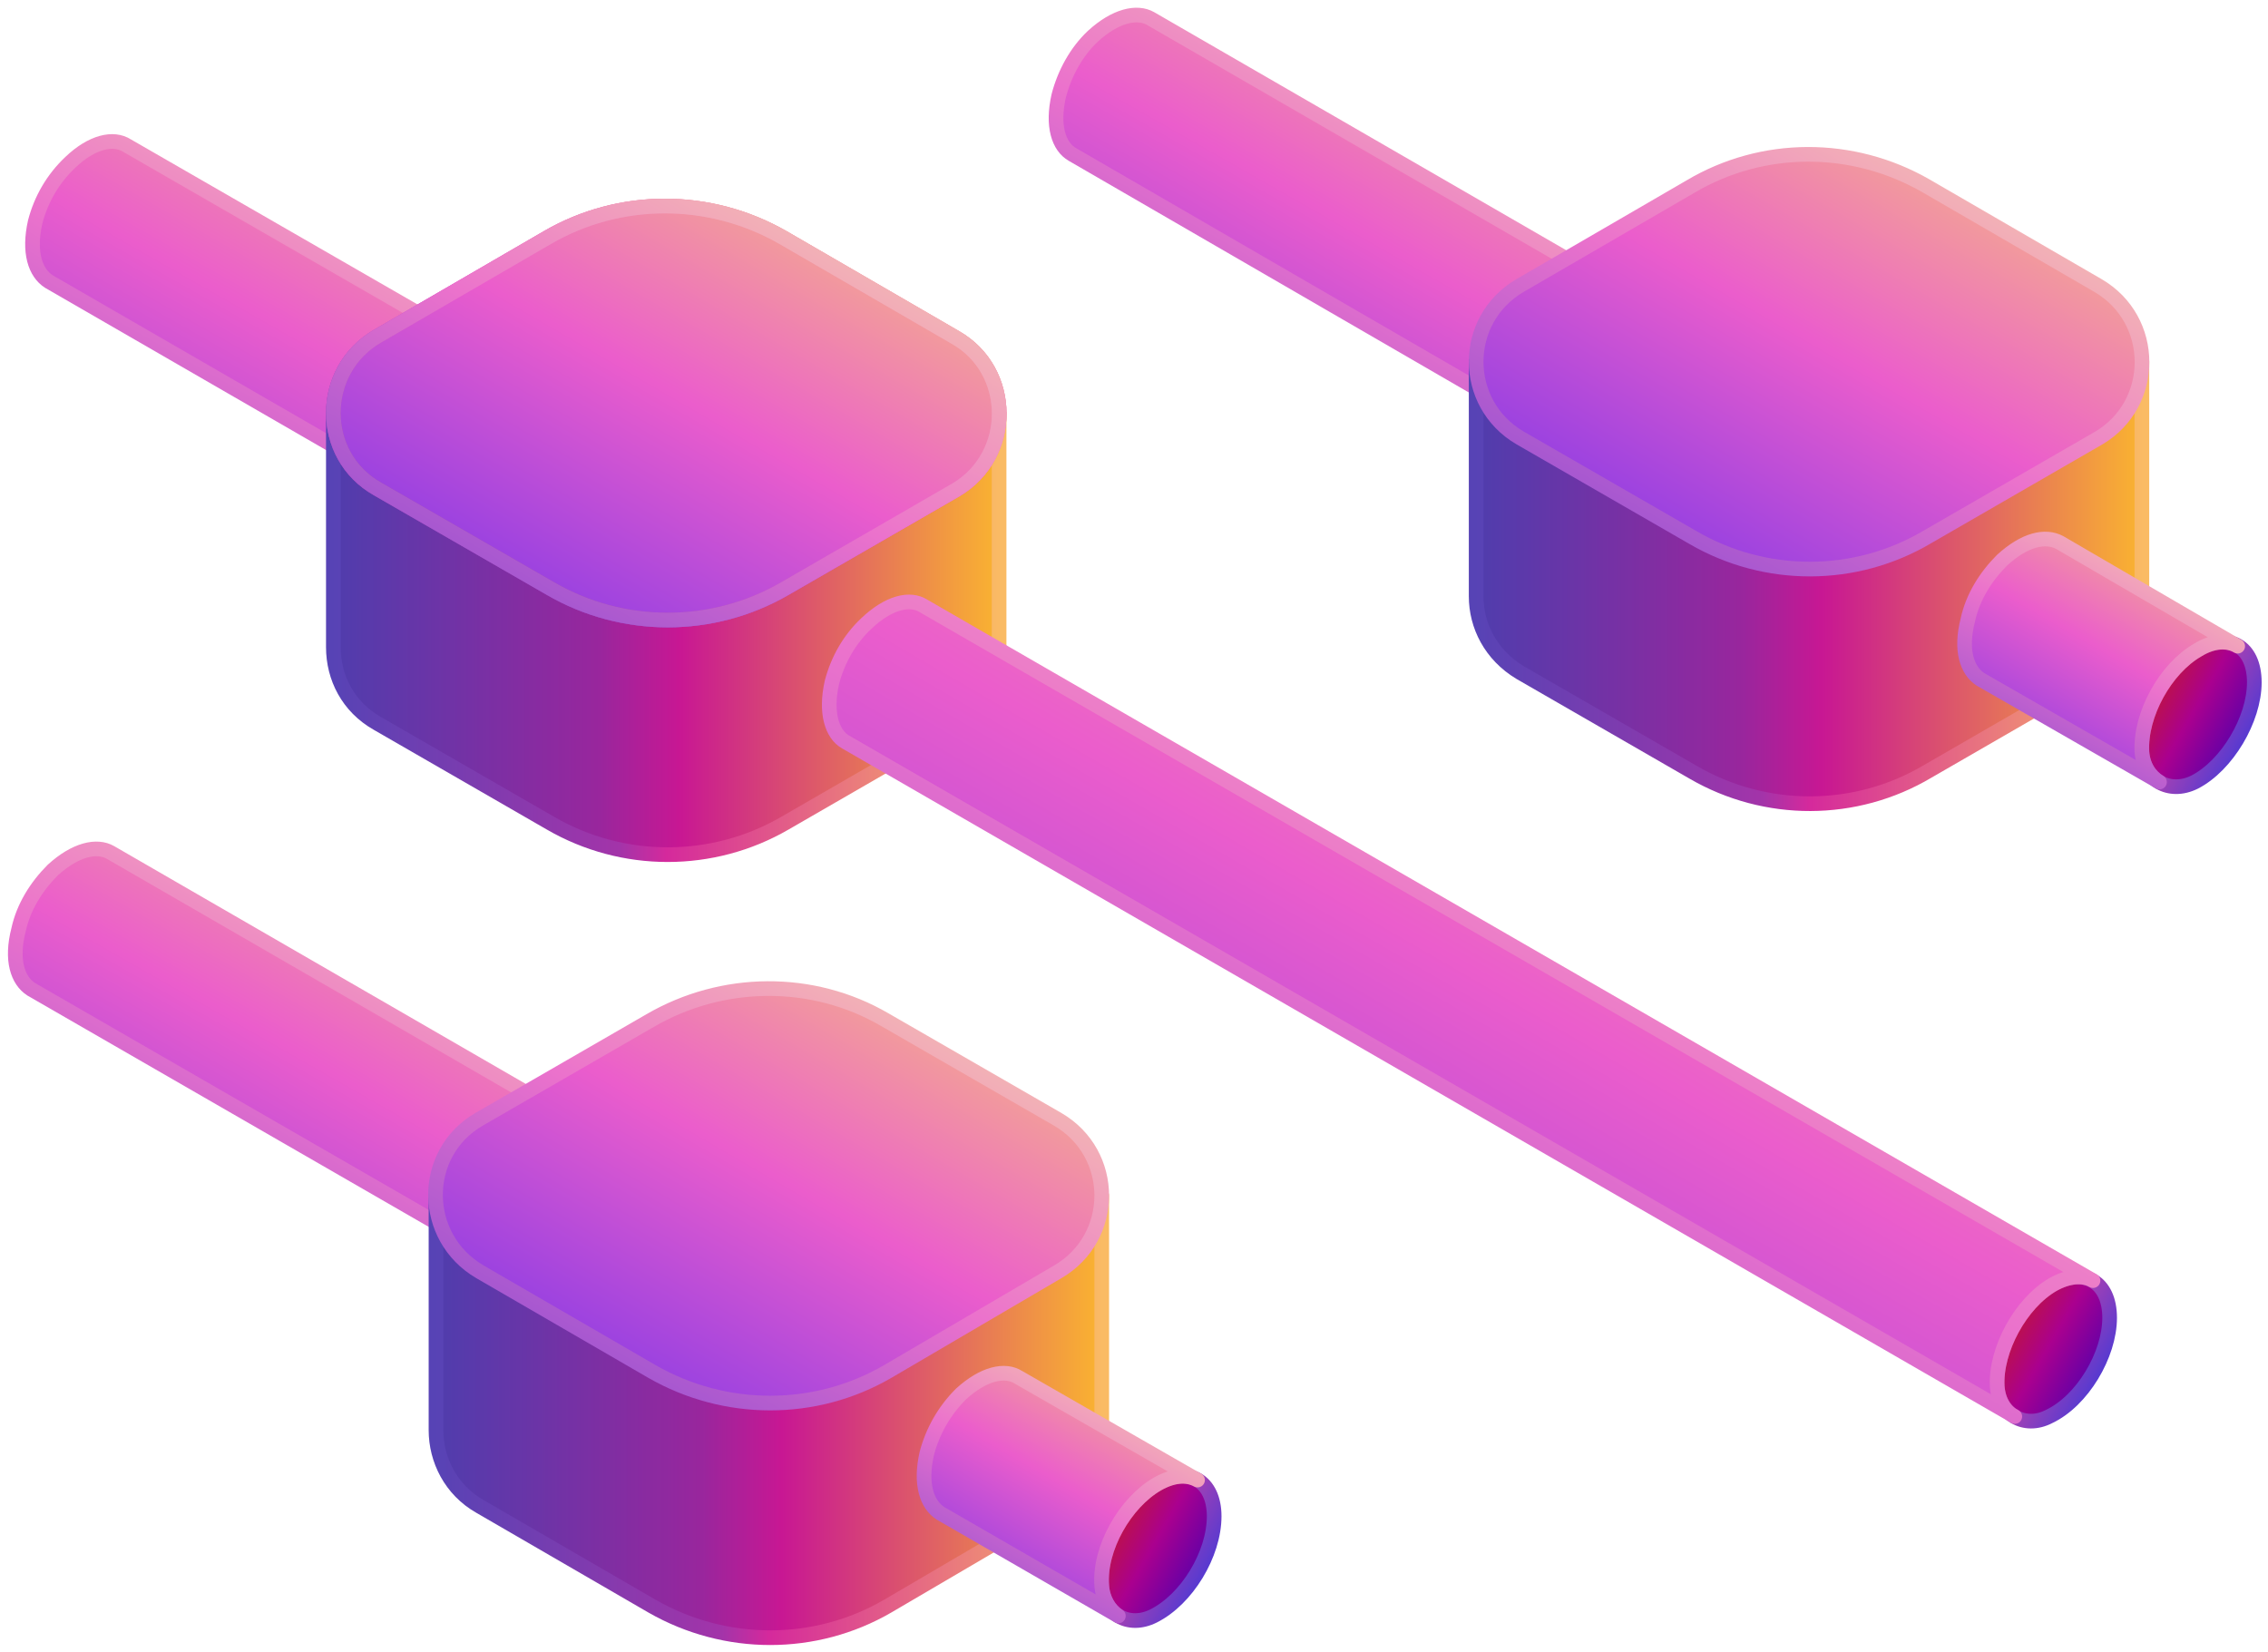 <svg version="1.2" xmlns="http://www.w3.org/2000/svg" viewBox="0 0 232 169" width="232" height="169"><defs><linearGradient id="P" gradientUnits="userSpaceOnUse"/><linearGradient id="g1" x2="1" href="#P" gradientTransform="matrix(36.685,-63.54,293.127,169.237,95.374,43.273)"><stop stop-color="#6b32ec"/><stop offset=".53" stop-color="#eb5dcc"/><stop offset="1" stop-color="#f7c879"/></linearGradient><linearGradient id="g2" x2="1" href="#P" gradientTransform="matrix(36.685,-63.54,293.127,169.237,95.374,43.273)"><stop stop-color="#7f48d2"/><stop offset=".5" stop-color="#eb72cc"/><stop offset="1" stop-color="#f7d6a9"/></linearGradient><linearGradient id="g3" x2="1" href="#P" gradientTransform="matrix(68.153,0,0,51.378,150.986,30.814)"><stop stop-color="#4f3dad"/><stop offset=".4" stop-color="#99269d"/><stop offset=".52" stop-color="#c81793"/><stop offset="1" stop-color="#fab430"/></linearGradient><linearGradient id="g4" x2="1" href="#P" gradientTransform="matrix(68.153,0,0,51.378,150.986,30.814)"><stop stop-color="#5743b5"/><stop offset=".43" stop-color="#a334a9"/><stop offset=".5" stop-color="#d5299c"/><stop offset="1" stop-color="#fabb64"/></linearGradient><linearGradient id="g5" x2="1" href="#P" gradientTransform="matrix(35.387,-61.293,87.57,50.558,148.311,56.647)"><stop stop-color="#6b32ec"/><stop offset=".53" stop-color="#eb5dcc"/><stop offset="1" stop-color="#f7c879"/></linearGradient><linearGradient id="g6" x2="1" href="#P" gradientTransform="matrix(35.387,-61.293,87.57,50.558,148.311,56.647)"><stop stop-color="#6b32ec"/><stop offset=".53" stop-color="#eb5dcc"/><stop offset="1" stop-color="#f7c879"/></linearGradient><linearGradient id="g7" x2="1" href="#P" gradientTransform="matrix(35.387,-61.293,87.57,50.558,148.311,56.647)"><stop stop-color="#7f48d2"/><stop offset=".5" stop-color="#eb72cc"/><stop offset="1" stop-color="#f7d6a9"/></linearGradient><linearGradient id="g8" x2="1" href="#P" gradientTransform="matrix(36.685,-63.54,293.127,169.237,-9.3,56.203)"><stop stop-color="#6b32ec"/><stop offset=".53" stop-color="#eb5dcc"/><stop offset="1" stop-color="#f7c879"/></linearGradient><linearGradient id="g9" x2="1" href="#P" gradientTransform="matrix(36.685,-63.54,293.127,169.237,-9.3,56.203)"><stop stop-color="#7f48d2"/><stop offset=".5" stop-color="#eb72cc"/><stop offset="1" stop-color="#f7d6a9"/></linearGradient><linearGradient id="g10" x2="1" href="#P" gradientTransform="matrix(-15.022,-8.673,14.8,-25.635,211.973,151.984)"><stop stop-color="#2b00ba"/><stop offset=".53" stop-color="#aa008f"/><stop offset="1" stop-color="#d12300"/></linearGradient><linearGradient id="g11" x2="1" href="#P" gradientTransform="matrix(-15.022,-8.673,14.8,-25.635,211.973,151.984)"><stop stop-color="#2b36e0"/><stop offset=".53" stop-color="#aa41b2"/><stop offset="1" stop-color="#e94e00"/></linearGradient><linearGradient id="g12" x2="1" href="#P" gradientTransform="matrix(68.153,0,0,51.378,34.093,36.065)"><stop stop-color="#4f3dad"/><stop offset=".4" stop-color="#99269d"/><stop offset=".52" stop-color="#c81793"/><stop offset="1" stop-color="#fab430"/></linearGradient><linearGradient id="g13" x2="1" href="#P" gradientTransform="matrix(68.153,0,0,51.378,34.093,36.065)"><stop stop-color="#5743b5"/><stop offset=".43" stop-color="#a334a9"/><stop offset=".5" stop-color="#d5299c"/><stop offset="1" stop-color="#fabb64"/></linearGradient><linearGradient id="g14" x2="1" href="#P" gradientTransform="matrix(35.387,-61.293,87.57,50.558,31.418,61.897)"><stop stop-color="#6a30af"/><stop offset=".53" stop-color="#eb5dcc"/><stop offset="1" stop-color="#f7d196"/></linearGradient><linearGradient id="g15" x2="1" href="#P" gradientTransform="matrix(35.387,-61.293,87.57,50.558,31.418,61.897)"><stop stop-color="#6b32ec"/><stop offset=".53" stop-color="#eb5dcc"/><stop offset="1" stop-color="#f7c879"/></linearGradient><linearGradient id="g16" x2="1" href="#P" gradientTransform="matrix(35.387,-61.293,87.57,50.558,31.418,61.897)"><stop stop-color="#6a30af"/><stop offset=".53" stop-color="#eb5dcc"/><stop offset="1" stop-color="#f7d196"/></linearGradient><linearGradient id="g17" x2="1" href="#P" gradientTransform="matrix(35.387,-61.293,87.57,50.558,31.418,61.897)"><stop stop-color="#7f48d2"/><stop offset=".5" stop-color="#eb72cc"/><stop offset="1" stop-color="#f7d6a9"/></linearGradient><linearGradient id="g18" x2="1" href="#P" gradientTransform="matrix(68.406,-118.483,1052.338,607.567,77.062,140.453)"><stop stop-color="#6b32ec"/><stop offset=".53" stop-color="#eb5dcc"/><stop offset="1" stop-color="#f7c879"/></linearGradient><linearGradient id="g19" x2="1" href="#P" gradientTransform="matrix(68.406,-118.483,1052.338,607.567,77.062,140.453)"><stop stop-color="#7f48d2"/><stop offset=".5" stop-color="#eb72cc"/><stop offset="1" stop-color="#f7d6a9"/></linearGradient><linearGradient id="g20" x2="1" href="#P" gradientTransform="matrix(-15.022,-8.673,14.8,-25.635,226.789,87.047)"><stop stop-color="#2b00ba"/><stop offset=".53" stop-color="#aa008f"/><stop offset="1" stop-color="#d12300"/></linearGradient><linearGradient id="g21" x2="1" href="#P" gradientTransform="matrix(-15.022,-8.673,14.8,-25.635,226.789,87.047)"><stop stop-color="#2b36e0"/><stop offset=".53" stop-color="#aa41b2"/><stop offset="1" stop-color="#e94e00"/></linearGradient><linearGradient id="g22" x2="1" href="#P" gradientTransform="matrix(17.744,-30.733,49.279,28.451,192.406,75.056)"><stop stop-color="#6b32ec"/><stop offset=".53" stop-color="#eb5dcc"/><stop offset="1" stop-color="#f7c879"/></linearGradient><linearGradient id="g23" x2="1" href="#P" gradientTransform="matrix(17.744,-30.733,49.279,28.451,192.406,75.056)"><stop stop-color="#7f48d2"/><stop offset=".5" stop-color="#eb72cc"/><stop offset="1" stop-color="#f7d6a9"/></linearGradient><linearGradient id="g24" x2="1" href="#P" gradientTransform="matrix(36.685,-63.54,293.126,169.236,-11.06,128.588)"><stop stop-color="#6b32ec"/><stop offset=".53" stop-color="#eb5dcc"/><stop offset="1" stop-color="#f7c879"/></linearGradient><linearGradient id="g25" x2="1" href="#P" gradientTransform="matrix(36.685,-63.54,293.126,169.236,-11.06,128.588)"><stop stop-color="#7f48d2"/><stop offset=".5" stop-color="#eb72cc"/><stop offset="1" stop-color="#f7d6a9"/></linearGradient><linearGradient id="g26" x2="1" href="#P" gradientTransform="matrix(68.153,0,0,51.378,44.551,116.129)"><stop stop-color="#4f3dad"/><stop offset=".4" stop-color="#99269d"/><stop offset=".52" stop-color="#c81793"/><stop offset="1" stop-color="#fab430"/></linearGradient><linearGradient id="g27" x2="1" href="#P" gradientTransform="matrix(68.153,0,0,51.378,44.551,116.129)"><stop stop-color="#5743b5"/><stop offset=".43" stop-color="#a334a9"/><stop offset=".5" stop-color="#d5299c"/><stop offset="1" stop-color="#fabb64"/></linearGradient><linearGradient id="g28" x2="1" href="#P" gradientTransform="matrix(35.387,-61.293,87.57,50.559,41.877,141.962)"><stop stop-color="#6b32ec"/><stop offset=".53" stop-color="#eb5dcc"/><stop offset="1" stop-color="#f7c879"/></linearGradient><linearGradient id="g29" x2="1" href="#P" gradientTransform="matrix(35.387,-61.293,87.57,50.559,41.877,141.962)"><stop stop-color="#6b32ec"/><stop offset=".53" stop-color="#eb5dcc"/><stop offset="1" stop-color="#f7c879"/></linearGradient><linearGradient id="g30" x2="1" href="#P" gradientTransform="matrix(35.387,-61.293,87.57,50.559,41.877,141.962)"><stop stop-color="#7f48d2"/><stop offset=".5" stop-color="#eb72cc"/><stop offset="1" stop-color="#f7d6a9"/></linearGradient><linearGradient id="g31" x2="1" href="#P" gradientTransform="matrix(-15.022,-8.673,14.8,-25.635,120.354,172.362)"><stop stop-color="#2b00ba"/><stop offset=".53" stop-color="#aa008f"/><stop offset="1" stop-color="#d12300"/></linearGradient><linearGradient id="g32" x2="1" href="#P" gradientTransform="matrix(-15.022,-8.673,14.8,-25.635,120.354,172.362)"><stop stop-color="#2b36e0"/><stop offset=".53" stop-color="#aa41b2"/><stop offset="1" stop-color="#e94e00"/></linearGradient><linearGradient id="g33" x2="1" href="#P" gradientTransform="matrix(17.744,-30.733,49.279,28.451,85.972,160.371)"><stop stop-color="#6b32ec"/><stop offset=".53" stop-color="#eb5dcc"/><stop offset="1" stop-color="#f7c879"/></linearGradient><linearGradient id="g34" x2="1" href="#P" gradientTransform="matrix(17.744,-30.733,49.279,28.451,85.972,160.371)"><stop stop-color="#7f48d2"/><stop offset=".5" stop-color="#eb72cc"/><stop offset="1" stop-color="#f7d6a9"/></linearGradient></defs><style>.a{fill:url(#g1)}.b{fill:none;stroke:url(#g2);stroke-linecap:round;stroke-linejoin:round;stroke-width:1.5}.c{fill:url(#g3)}.d{fill:none;stroke:url(#g4);stroke-linecap:round;stroke-linejoin:round;stroke-width:1.5}.e{fill:url(#g5)}.f{fill:url(#g6)}.g{fill:none;stroke:url(#g7);stroke-linecap:round;stroke-linejoin:round;stroke-width:1.5}.h{fill:url(#g8)}.i{fill:none;stroke:url(#g9);stroke-linecap:round;stroke-linejoin:round;stroke-width:1.5}.j{fill:url(#g10)}.k{fill:none;stroke:url(#g11);stroke-linecap:round;stroke-linejoin:round;stroke-width:1.5}.l{fill:url(#g12)}.m{fill:none;stroke:url(#g13);stroke-linecap:round;stroke-linejoin:round;stroke-width:1.5}.n{fill:none;stroke:url(#g14);stroke-linecap:round;stroke-linejoin:round;stroke-width:1.5}.o{fill:url(#g15)}.p{fill:none;stroke:url(#g16);stroke-linecap:round;stroke-linejoin:round;stroke-width:1.5}.q{fill:none;stroke:url(#g17);stroke-linecap:round;stroke-linejoin:round;stroke-width:1.5}.r{fill:url(#g18)}.s{fill:none;stroke:url(#g19);stroke-linecap:round;stroke-linejoin:round;stroke-width:1.5}.t{fill:url(#g20)}.u{fill:none;stroke:url(#g21);stroke-linecap:round;stroke-linejoin:round;stroke-width:1.5}.v{fill:url(#g22)}.w{fill:none;stroke:url(#g23);stroke-linecap:round;stroke-linejoin:round;stroke-width:1.5}.x{fill:url(#g24)}.y{fill:none;stroke:url(#g25);stroke-linecap:round;stroke-linejoin:round;stroke-width:1.5}.z{fill:url(#g26)}.A{fill:none;stroke:url(#g27);stroke-linecap:round;stroke-linejoin:round;stroke-width:1.5}.B{fill:url(#g28)}.C{fill:url(#g29)}.D{fill:none;stroke:url(#g30);stroke-linecap:round;stroke-linejoin:round;stroke-width:1.5}.E{fill:url(#g31)}.F{fill:none;stroke:url(#g32);stroke-linecap:round;stroke-linejoin:round;stroke-width:1.5}.G{fill:url(#g33)}.H{fill:none;stroke:url(#g34);stroke-linecap:round;stroke-linejoin:round;stroke-width:1.5}</style><path class="a" d="m169.8 32l-52.1-30.1c-1.4-0.8-3.6-0.3-5.9 1.8-1.7 1.6-2.9 3.8-3.5 6.1-0.7 3.1 0 5.2 1.4 6l60.1 34.8z"/><path class="b" d="m169.8 32l-52.1-30.1c-1.4-0.8-3.6-0.3-5.9 1.8-1.7 1.6-2.9 3.8-3.5 6.1-0.7 3.1 0 5.2 1.4 6l60.1 34.8z"/><path class="c" d="m219.1 37h-16.8v0.1l-5.3-3.1c-7.5-4.3-16.7-4.3-24.1 0.1l-5.1 2.9h-16.8v24c0 3 1.5 6 4.5 7.8l17.7 10.2c7.4 4.3 16.6 4.3 24-0.1l17.5-10.1c3-1.7 4.4-4.8 4.4-7.8v-9z"/><path class="d" d="m219.1 37h-16.8v0.1l-5.3-3.1c-7.5-4.3-16.7-4.3-24.1 0.1l-5.1 2.9h-16.8v24c0 3 1.5 6 4.5 7.8l17.7 10.2c7.4 4.3 16.6 4.3 24-0.1l17.5-10.1c3-1.7 4.4-4.8 4.4-7.8v-9z"/><path class="e" d="m214.6 29.2l-17.6-10.2c-7.5-4.3-16.7-4.3-24.1 0.1l-17.4 10.1c-6 3.5-6 12.1 0 15.6l17.7 10.2c7.4 4.3 16.6 4.3 24-0.1l17.5-10.1c5.9-3.5 5.9-12.1-0.1-15.6z"/><path class="f" d="m214.6 29.2l-17.6-10.2c-7.5-4.3-16.7-4.3-24.1 0.1l-17.4 10.1c-6 3.5-6 12.1 0 15.6l17.7 10.2c7.4 4.3 16.6 4.3 24-0.1l17.5-10.1c5.9-3.5 5.9-12.1-0.1-15.6z"/><path class="g" d="m214.6 29.2l-17.6-10.2c-7.5-4.3-16.7-4.3-24.1 0.1l-17.4 10.1c-6 3.5-6 12.1 0 15.6l17.7 10.2c7.4 4.3 16.6 4.3 24-0.1l17.5-10.1c5.9-3.5 5.9-12.1-0.1-15.6z"/><path class="h" d="m65.1 44.9l-52.1-30c-1.4-0.9-3.6-0.4-5.8 1.7-1.8 1.7-3 3.8-3.6 6.1-0.7 3.1 0 5.2 1.4 6.1l60.1 34.7z"/><path class="i" d="m65.1 44.9l-52.1-30c-1.4-0.9-3.6-0.4-5.8 1.7-1.8 1.7-3 3.8-3.6 6.1-0.7 3.1 0 5.2 1.4 6.1l60.1 34.7z"/><path class="j" d="m215.8 134.8c0 3.8-2.8 8.5-6.2 10.1-2.5 1.3-5.1-0.2-5.3-3.1-0.2-3.7 2.4-8.5 5.7-10.4 3.2-1.8 5.8-0.3 5.8 3.4z"/><path class="k" d="m215.8 134.8c0 3.8-2.8 8.5-6.2 10.1-2.5 1.3-5.1-0.2-5.3-3.1-0.2-3.7 2.4-8.5 5.7-10.4 3.2-1.8 5.8-0.3 5.8 3.4z"/><path class="l" d="m102.2 42.3h-16.8v0.1l-5.3-3.1c-7.5-4.3-16.7-4.3-24.1 0l-5.1 3h-16.8v23.9c0 3.1 1.5 6.1 4.5 7.8l17.7 10.2c7.4 4.3 16.6 4.3 24 0l17.5-10.1c3-1.8 4.5-4.8 4.4-7.8v-9z"/><path class="m" d="m102.2 42.3h-16.8v0.1l-5.3-3.1c-7.5-4.3-16.7-4.3-24.1 0l-5.1 3h-16.8v23.9c0 3.1 1.5 6.1 4.5 7.8l17.7 10.2c7.4 4.3 16.6 4.3 24 0l17.5-10.1c3-1.8 4.5-4.8 4.4-7.8v-9z"/><path class="n" d="m97.7 34.5l-17.6-10.2c-7.5-4.3-16.7-4.3-24.1 0l-17.4 10.1c-6 3.5-6 12.2 0 15.6l17.7 10.2c7.4 4.3 16.6 4.3 24 0l17.5-10.1c5.9-3.5 5.9-12.2-0.1-15.6z"/><path class="o" d="m97.7 34.5l-17.6-10.2c-7.5-4.3-16.7-4.3-24.1 0l-17.4 10.1c-6 3.5-6 12.2 0 15.6l17.7 10.2c7.4 4.3 16.6 4.3 24 0l17.5-10.1c5.9-3.5 5.9-12.2-0.1-15.6z"/><path class="p" d="m97.7 34.5l-17.6-10.2c-7.5-4.3-16.7-4.3-24.1 0l-17.4 10.1c-6 3.5-6 12.2 0 15.6l17.7 10.2c7.4 4.3 16.6 4.3 24 0l17.5-10.1c5.9-3.5 5.9-12.2-0.1-15.6z"/><path class="q" d="m97.7 34.5l-17.6-10.2c-7.5-4.3-16.7-4.3-24.1 0l-17.4 10.1c-6 3.5-6 12.2 0 15.6l17.7 10.2c7.4 4.3 16.6 4.3 24 0l17.5-10.1c5.9-3.5 5.9-12.2-0.1-15.6z"/><path class="r" d="m204.3 141.8c-0.2-3.7 2.4-8.5 5.7-10.4 1.6-0.9 3.1-1 4.1-0.4l-119.6-69c-1.4-0.9-3.6-0.4-5.9 1.8-1.7 1.6-2.9 3.7-3.5 6-0.7 3.1 0 5.3 1.4 6.1l119.6 69c-1-0.5-1.7-1.6-1.8-3.1z"/><path class="s" d="m204.3 141.8c-0.2-3.7 2.4-8.5 5.7-10.4 1.6-0.9 3.1-1 4.1-0.4l-119.6-69c-1.4-0.9-3.6-0.4-5.9 1.8-1.7 1.6-2.9 3.7-3.5 6-0.7 3.1 0 5.3 1.4 6.1l119.6 69c-1-0.5-1.7-1.6-1.8-3.1z"/><path class="t" d="m230.6 69.8c0 3.8-2.8 8.5-6.1 10.2-2.6 1.3-5.2-0.2-5.4-3.1-0.2-3.8 2.4-8.5 5.7-10.4 3.2-1.9 5.8-0.4 5.8 3.3z"/><path class="u" d="m230.6 69.8c0 3.8-2.8 8.5-6.1 10.2-2.6 1.3-5.2-0.2-5.4-3.1-0.2-3.8 2.4-8.5 5.7-10.4 3.2-1.9 5.8-0.4 5.8 3.3z"/><path class="v" d="m219.1 76.9c-0.2-3.8 2.4-8.5 5.7-10.4 1.6-1 3.1-1 4.1-0.4l-18.2-10.6c-1.5-0.8-3.6-0.3-5.9 1.8-1.7 1.7-3 3.8-3.5 6.1-0.8 3.1-0.1 5.2 1.3 6.1l18.3 10.5c-1-0.6-1.7-1.7-1.8-3.1z"/><path class="w" d="m219.1 76.9c-0.2-3.8 2.4-8.5 5.7-10.4 1.6-1 3.1-1 4.1-0.4l-18.2-10.6c-1.5-0.8-3.6-0.3-5.9 1.8-1.7 1.7-3 3.8-3.5 6.1-0.8 3.1-0.1 5.2 1.3 6.1l18.3 10.5c-1-0.6-1.7-1.7-1.8-3.1z"/><path class="x" d="m63.4 117.3l-52.1-30.1c-1.4-0.8-3.6-0.3-5.9 1.8-1.7 1.7-3 3.8-3.5 6.1-0.8 3.1-0.1 5.2 1.3 6.1l60.2 34.7z"/><path class="y" d="m63.4 117.3l-52.1-30.1c-1.4-0.8-3.6-0.3-5.9 1.8-1.7 1.7-3 3.8-3.5 6.1-0.8 3.1-0.1 5.2 1.3 6.1l60.2 34.7z"/><path class="z" d="m112.7 122.3h-16.9v0.1l-5.3-3.1c-7.4-4.3-16.6-4.2-24 0.1l-5.1 2.9h-16.8v24c0 3 1.5 6.1 4.5 7.8l17.6 10.2c7.5 4.3 16.7 4.3 24.1 0l17.4-10.2c3-1.7 4.5-4.8 4.5-7.8v-9z"/><path class="A" d="m112.7 122.3h-16.9v0.1l-5.3-3.1c-7.4-4.3-16.6-4.2-24 0.1l-5.1 2.9h-16.8v24c0 3 1.5 6.1 4.5 7.8l17.6 10.2c7.5 4.3 16.7 4.3 24.1 0l17.4-10.2c3-1.7 4.5-4.8 4.5-7.8v-9z"/><path class="B" d="m108.2 114.5l-17.7-10.2c-7.4-4.3-16.6-4.2-24 0.1l-17.5 10.1c-6 3.5-5.9 12.1 0.1 15.6l17.6 10.2c7.5 4.3 16.7 4.3 24.1 0l17.4-10.2c6-3.5 6-12.1 0-15.6z"/><path class="C" d="m108.2 114.5l-17.7-10.2c-7.4-4.3-16.6-4.2-24 0.1l-17.5 10.1c-6 3.5-5.9 12.1 0.1 15.6l17.6 10.2c7.5 4.3 16.7 4.3 24.1 0l17.4-10.2c6-3.5 6-12.1 0-15.6z"/><path class="D" d="m108.2 114.5l-17.7-10.2c-7.4-4.3-16.6-4.2-24 0.1l-17.5 10.1c-6 3.5-5.9 12.1 0.1 15.6l17.6 10.2c7.5 4.3 16.7 4.3 24.1 0l17.4-10.2c6-3.5 6-12.1 0-15.6z"/><path class="E" d="m124.2 155.1c0 3.9-2.8 8.5-6.2 10.2-2.6 1.3-5.1-0.2-5.3-3.1-0.3-3.8 2.4-8.5 5.7-10.4 3.2-1.9 5.8-0.3 5.8 3.3z"/><path class="F" d="m124.2 155.1c0 3.9-2.8 8.5-6.2 10.2-2.6 1.3-5.1-0.2-5.3-3.1-0.3-3.8 2.4-8.5 5.7-10.4 3.2-1.9 5.8-0.3 5.8 3.3z"/><path class="G" d="m112.7 162.2c-0.3-3.8 2.4-8.5 5.7-10.4 1.6-0.9 3-1 4.1-0.4l-18.3-10.5c-1.4-0.9-3.6-0.4-5.9 1.7-1.7 1.7-2.9 3.8-3.5 6.1-0.7 3.1 0 5.2 1.4 6.1l18.2 10.5c-0.9-0.6-1.6-1.7-1.7-3.1z"/><path class="H" d="m112.7 162.2c-0.3-3.8 2.4-8.5 5.7-10.4 1.6-0.9 3-1 4.1-0.4l-18.3-10.5c-1.4-0.9-3.6-0.4-5.9 1.7-1.7 1.7-2.9 3.8-3.5 6.1-0.7 3.1 0 5.2 1.4 6.1l18.2 10.5c-0.9-0.6-1.6-1.7-1.7-3.1z"/></svg>